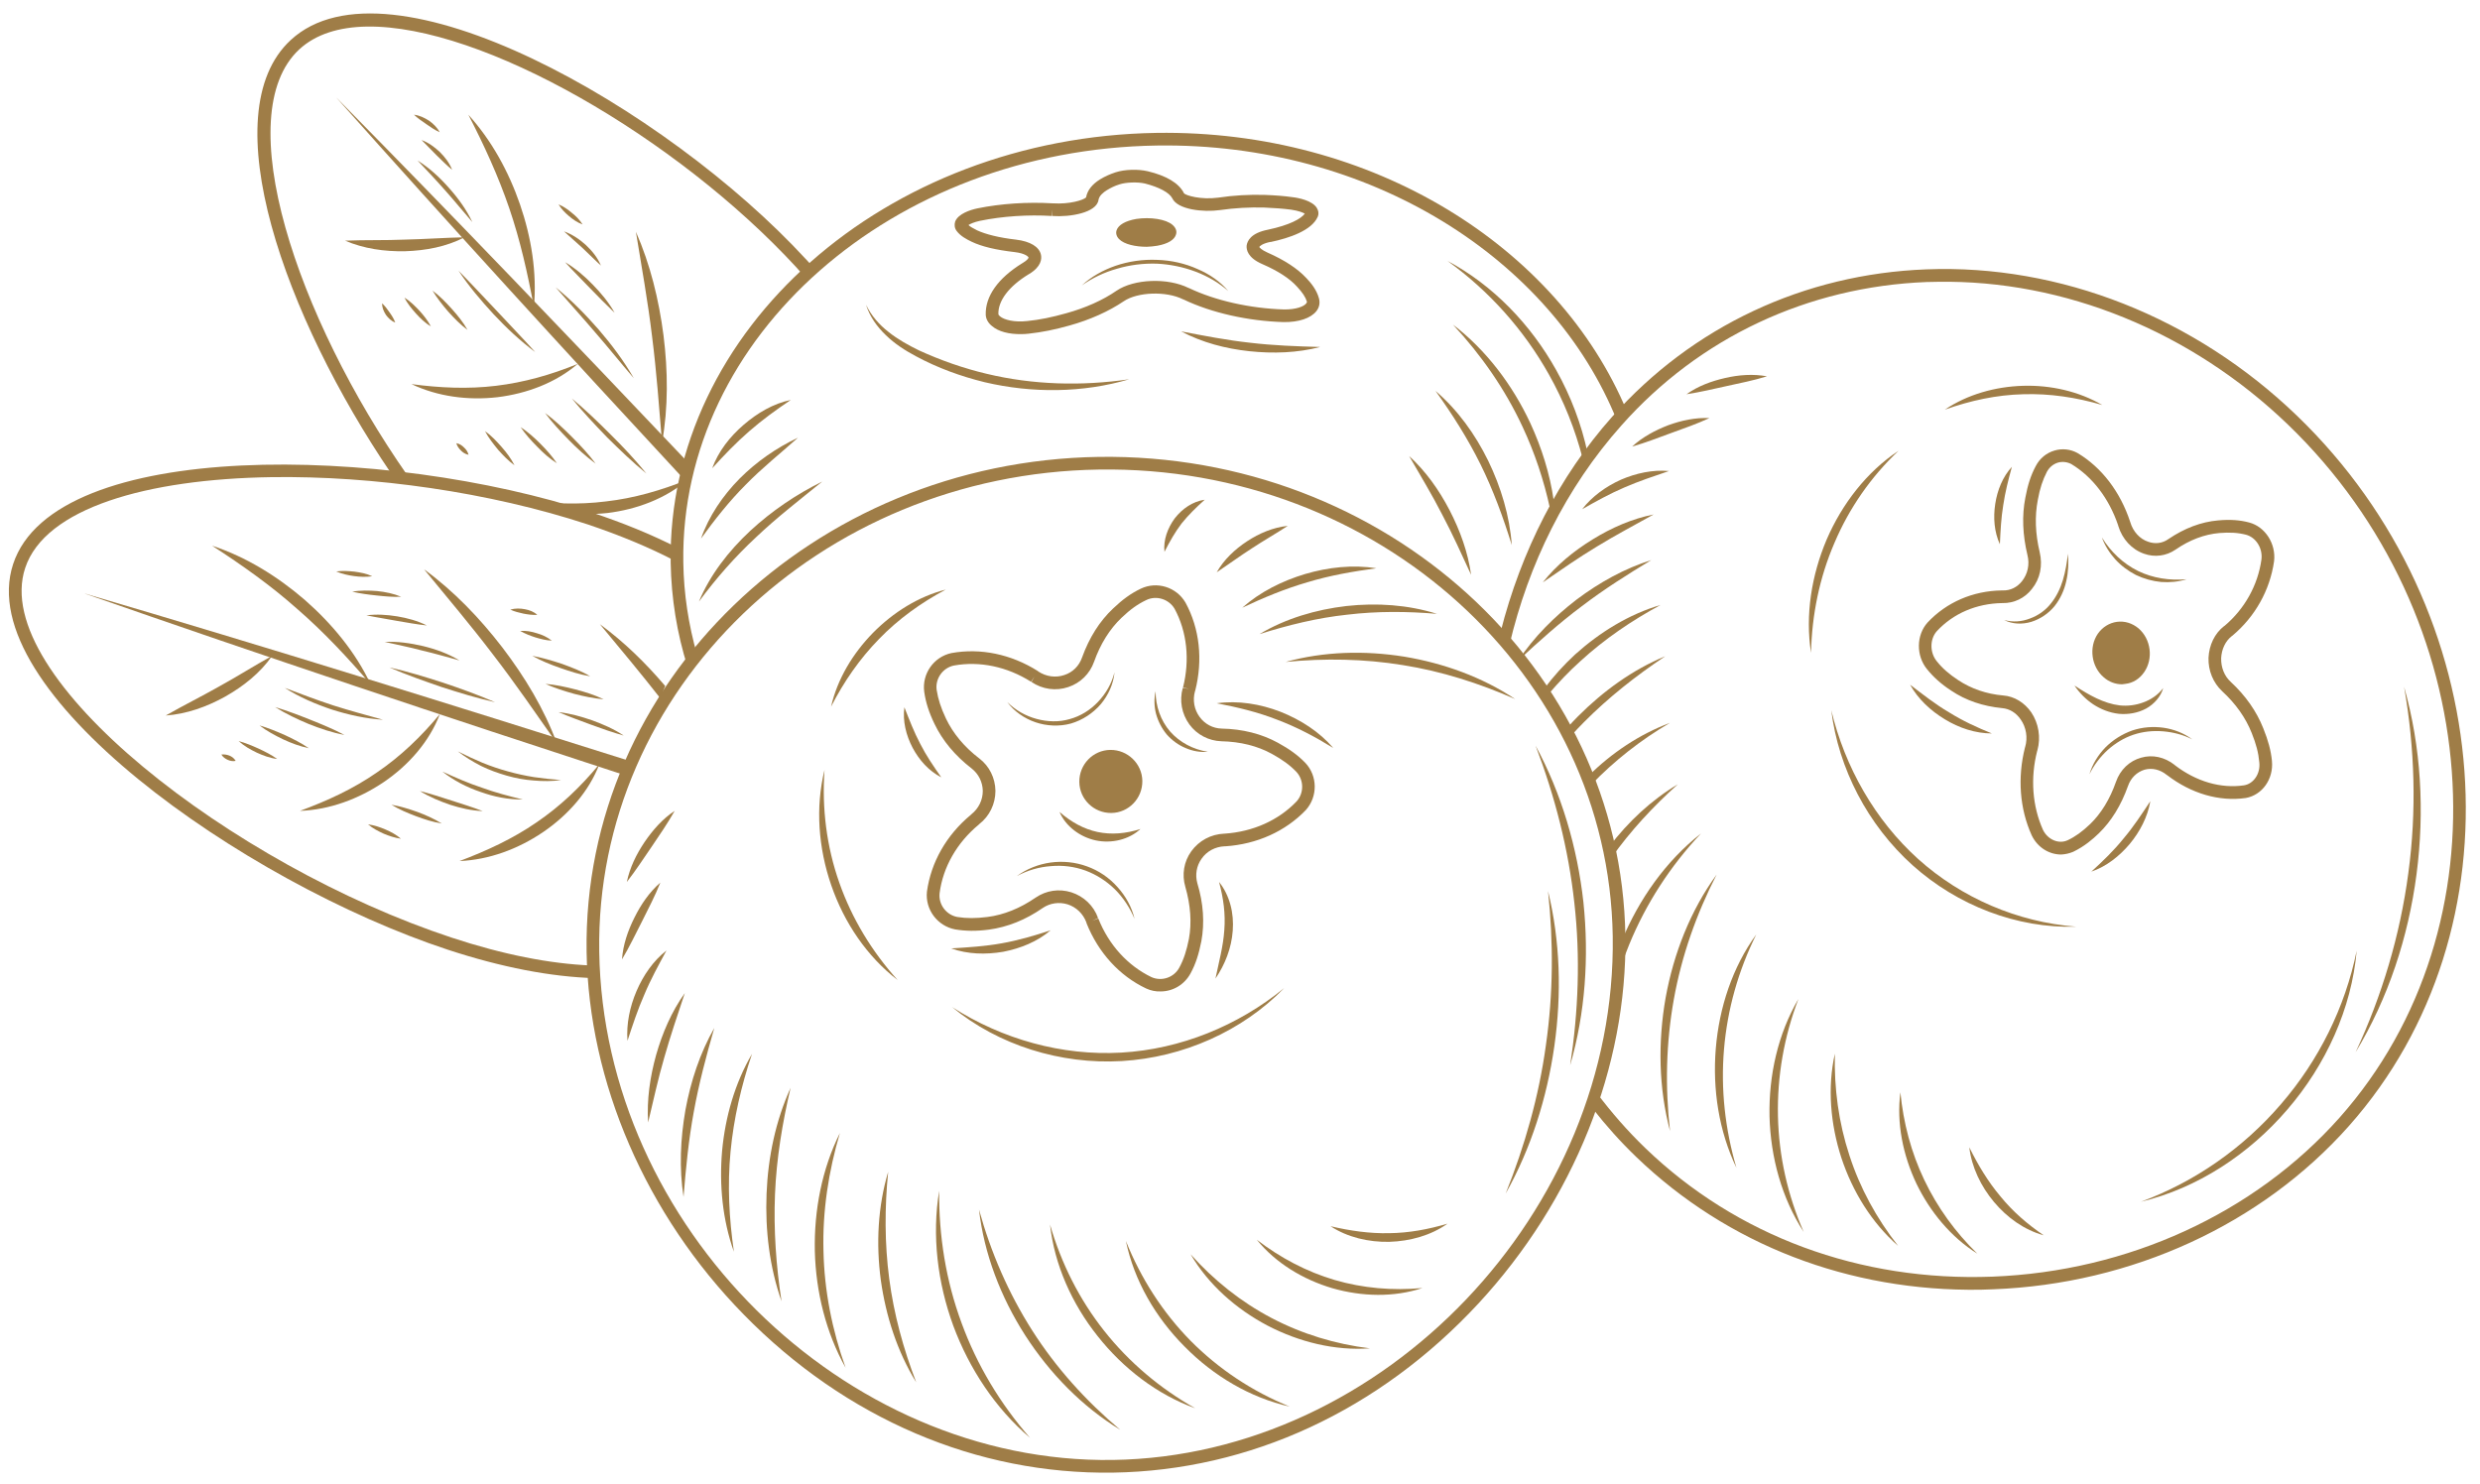 <svg width="132" height="79" viewBox="0 0 132 79" fill="none" xmlns="http://www.w3.org/2000/svg">
<path d="M21.687 25.307C15.787 16.864 12.175 6.096 15.932 2.626C16.807 1.818 18.052 1.436 19.533 1.414C25.669 1.324 36.011 7.32 42.383 14.225C42.517 14.382 42.652 14.528 42.787 14.674C42.824 14.629 42.861 14.584 42.899 14.539C43.011 14.42 43.123 14.296 43.235 14.169C43.112 14.034 43 13.899 42.876 13.776C35.462 5.736 20.689 -2.696 15.473 2.132C11.244 6.04 15.203 16.92 20.801 25.172C20.861 25.18 20.917 25.184 20.969 25.184C21.205 25.206 21.451 25.24 21.687 25.307Z" fill="#9F7D47"/>
<path d="M36.46 25.352C36.513 25.112 36.565 24.877 36.617 24.645C36.617 24.637 36.621 24.63 36.628 24.622C30.47 18.132 24.166 11.541 17.895 5.186C23.975 12.013 30.19 18.806 36.426 25.532C36.441 25.472 36.453 25.412 36.46 25.352Z" fill="#9F7D47"/>
<path d="M28.418 16.347C28.081 14.539 27.688 12.788 27.105 11.081C26.522 9.374 25.77 7.735 24.929 6.107C26.163 7.466 27.072 9.127 27.677 10.879C28.283 12.642 28.586 14.517 28.418 16.347Z" fill="#9F7D47"/>
<path d="M35.238 23.556C35.081 21.669 34.946 19.794 34.71 17.93C34.486 16.055 34.15 14.203 33.847 12.339C34.609 14.068 35.069 15.943 35.316 17.852C35.552 19.749 35.574 21.68 35.238 23.556Z" fill="#9F7D47"/>
<path d="M24.727 12.63C23.751 13.136 22.652 13.338 21.564 13.372C20.464 13.394 19.365 13.237 18.367 12.81C19.455 12.765 20.498 12.799 21.541 12.754C22.596 12.732 23.639 12.653 24.727 12.63Z" fill="#9F7D47"/>
<path d="M30.751 19.368C29.573 20.378 28.036 20.951 26.477 21.142C24.906 21.321 23.291 21.108 21.9 20.445C23.426 20.648 24.918 20.715 26.398 20.535C27.89 20.356 29.326 19.951 30.751 19.368Z" fill="#9F7D47"/>
<path d="M36.606 25.532C35.428 26.542 33.892 27.115 32.332 27.306C30.773 27.474 29.158 27.272 27.756 26.598C29.281 26.812 30.773 26.879 32.265 26.688C33.746 26.52 35.181 26.104 36.606 25.532Z" fill="#9F7D47"/>
<path d="M33.734 20.131C33.039 19.323 32.377 18.492 31.682 17.695C30.986 16.875 30.279 16.1 29.573 15.292C30.403 15.965 31.154 16.729 31.861 17.537C32.557 18.346 33.207 19.21 33.734 20.131Z" fill="#9F7D47"/>
<path d="M32.714 16.65C32.254 16.212 31.816 15.763 31.379 15.314C30.953 14.865 30.504 14.427 30.078 13.956C30.627 14.281 31.11 14.697 31.547 15.146C31.996 15.606 32.4 16.089 32.714 16.65Z" fill="#9F7D47"/>
<path d="M31.985 14.135C31.648 13.832 31.345 13.518 31.02 13.214C30.695 12.911 30.358 12.63 30.021 12.316C30.459 12.473 30.84 12.732 31.177 13.035C31.513 13.349 31.805 13.708 31.985 14.135Z" fill="#9F7D47"/>
<path d="M31.009 11.946C30.728 11.845 30.504 11.687 30.291 11.508C30.078 11.328 29.876 11.126 29.73 10.879C29.999 10.991 30.223 11.148 30.436 11.328C30.65 11.496 30.852 11.699 31.009 11.946Z" fill="#9F7D47"/>
<path d="M34.407 25.206C33.678 24.611 33.005 23.96 32.332 23.297C31.682 22.624 31.031 21.939 30.436 21.209C31.166 21.815 31.839 22.466 32.501 23.129C33.173 23.791 33.813 24.476 34.407 25.206Z" fill="#9F7D47"/>
<path d="M31.704 24.678C31.188 24.297 30.717 23.87 30.268 23.41C29.831 22.96 29.393 22.5 29.012 21.983C29.528 22.365 29.988 22.803 30.437 23.252C30.885 23.701 31.323 24.162 31.704 24.678Z" fill="#9F7D47"/>
<path d="M29.64 24.656C29.247 24.409 28.911 24.106 28.597 23.78C28.272 23.454 27.969 23.118 27.711 22.736C28.103 22.994 28.44 23.297 28.754 23.612C29.079 23.937 29.382 24.274 29.64 24.656Z" fill="#9F7D47"/>
<path d="M27.385 24.768C27.049 24.521 26.78 24.241 26.51 23.937C26.252 23.623 26.006 23.308 25.815 22.949C26.151 23.185 26.421 23.477 26.69 23.78C26.959 24.083 27.195 24.398 27.385 24.768Z" fill="#9F7D47"/>
<path d="M24.94 24.207C24.76 24.173 24.637 24.083 24.536 23.982C24.435 23.881 24.334 23.758 24.289 23.589C24.469 23.623 24.592 23.713 24.693 23.814C24.805 23.915 24.895 24.038 24.94 24.207Z" fill="#9F7D47"/>
<path d="M28.485 18.738C27.688 18.143 26.959 17.459 26.275 16.729C25.602 15.999 24.951 15.235 24.402 14.404C25.097 15.112 25.77 15.842 26.454 16.56C27.127 17.29 27.823 17.997 28.485 18.738Z" fill="#9F7D47"/>
<path d="M24.884 17.56C24.503 17.279 24.177 16.942 23.863 16.594C23.56 16.246 23.269 15.875 23.022 15.471C23.403 15.752 23.729 16.089 24.043 16.437C24.357 16.785 24.648 17.144 24.884 17.56Z" fill="#9F7D47"/>
<path d="M22.932 17.369C22.618 17.189 22.371 16.942 22.136 16.684C21.911 16.426 21.687 16.168 21.53 15.842C21.833 16.033 22.08 16.28 22.315 16.527C22.551 16.785 22.764 17.055 22.932 17.369Z" fill="#9F7D47"/>
<path d="M21.037 17.167C20.823 17.088 20.666 16.931 20.543 16.763C20.42 16.572 20.33 16.37 20.341 16.145C20.498 16.302 20.622 16.459 20.734 16.628C20.846 16.785 20.958 16.954 21.037 17.167Z" fill="#9F7D47"/>
<path d="M25.142 11.822C24.66 11.272 24.2 10.699 23.717 10.16C23.235 9.61 22.73 9.082 22.225 8.543C22.854 8.936 23.403 9.442 23.897 10.003C24.39 10.553 24.828 11.159 25.142 11.822Z" fill="#9F7D47"/>
<path d="M24.065 9.038C23.762 8.79 23.504 8.521 23.235 8.263C22.977 7.993 22.708 7.735 22.439 7.454C22.809 7.589 23.123 7.825 23.403 8.083C23.684 8.364 23.919 8.667 24.065 9.038Z" fill="#9F7D47"/>
<path d="M23.403 7.039C23.134 6.915 22.921 6.77 22.697 6.612C22.472 6.455 22.248 6.309 22.035 6.107C22.327 6.141 22.585 6.264 22.831 6.421C23.056 6.579 23.269 6.781 23.403 7.039Z" fill="#9F7D47"/>
<path d="M31.625 51.873C31.588 51.731 31.547 51.589 31.502 51.446C31.495 51.431 31.487 51.413 31.48 51.39C29.259 51.3 26.768 50.806 24.043 49.908C12.433 46.079 -0.579 36.053 1.339 30.236C2.393 27.036 7.834 25.498 14.441 25.397C19.858 25.318 26.05 26.194 31.278 27.912C33.016 28.496 34.576 29.147 35.955 29.866C35.967 29.697 35.978 29.529 35.989 29.372C36 29.293 36.011 29.215 36.023 29.136C34.669 28.447 33.155 27.826 31.48 27.272C20.633 23.701 2.92 23.275 0.699 30.023C-1.522 36.771 12.971 46.966 23.829 50.548C26.701 51.491 29.326 51.996 31.67 52.064C31.655 52.004 31.64 51.94 31.625 51.873Z" fill="#9F7D47"/>
<path d="M33.51 41.004C33.562 40.855 33.618 40.705 33.678 40.555C24.043 37.512 14.16 34.425 4.446 31.573C14.026 34.919 23.717 38.152 33.398 41.307C33.435 41.203 33.473 41.102 33.51 41.004Z" fill="#9F7D47"/>
<path d="M19.735 36.434C18.501 34.997 17.234 33.638 15.809 32.403C14.407 31.157 12.881 30.079 11.289 29.046C13.095 29.641 14.766 30.674 16.224 31.932C17.671 33.2 18.928 34.716 19.735 36.434Z" fill="#9F7D47"/>
<path d="M29.64 39.567C28.518 37.973 27.43 36.378 26.241 34.84C25.064 33.291 23.818 31.82 22.573 30.304C24.155 31.46 25.535 32.898 26.735 34.458C27.935 36.03 28.967 37.737 29.64 39.567Z" fill="#9F7D47"/>
<path d="M35.17 37.186C35.226 37.029 35.282 36.872 35.327 36.704C35.357 36.644 35.383 36.58 35.406 36.513C34.363 35.289 33.218 34.166 31.928 33.223C33.028 34.548 34.116 35.85 35.17 37.198C35.17 37.19 35.17 37.186 35.17 37.186Z" fill="#9F7D47"/>
<path d="M14.486 34.907C13.846 35.828 12.949 36.535 11.973 37.085C10.997 37.624 9.931 38.006 8.821 38.085C9.785 37.535 10.739 37.063 11.67 36.535C12.612 36.019 13.51 35.446 14.486 34.907Z" fill="#9F7D47"/>
<path d="M23.414 38.006C22.854 39.477 21.743 40.735 20.419 41.633C19.084 42.531 17.537 43.104 15.966 43.16C17.436 42.621 18.815 41.981 20.06 41.116C21.317 40.263 22.416 39.208 23.414 38.006Z" fill="#9F7D47"/>
<path d="M31.906 40.667C31.345 42.138 30.224 43.396 28.9 44.294C27.576 45.192 26.028 45.765 24.458 45.832C25.916 45.282 27.296 44.642 28.552 43.777C29.808 42.924 30.908 41.88 31.906 40.667Z" fill="#9F7D47"/>
<path d="M26.354 37.377C25.389 37.164 24.447 36.872 23.504 36.569C22.562 36.243 21.631 35.918 20.722 35.525C21.687 35.738 22.629 36.03 23.572 36.333C24.514 36.648 25.445 36.984 26.354 37.377Z" fill="#9F7D47"/>
<path d="M24.458 35.154C23.796 34.975 23.145 34.784 22.472 34.627C21.81 34.447 21.149 34.324 20.476 34.166C21.16 34.133 21.855 34.234 22.528 34.391C23.213 34.559 23.863 34.795 24.458 35.154Z" fill="#9F7D47"/>
<path d="M22.719 33.291C22.169 33.234 21.642 33.133 21.104 33.043C20.576 32.942 20.038 32.864 19.5 32.752C20.049 32.684 20.599 32.718 21.148 32.808C21.687 32.898 22.225 33.043 22.719 33.291Z" fill="#9F7D47"/>
<path d="M21.351 31.763C20.913 31.786 20.476 31.741 20.049 31.696C19.612 31.651 19.186 31.595 18.748 31.494C19.186 31.415 19.634 31.427 20.072 31.46C20.509 31.505 20.947 31.595 21.351 31.763Z" fill="#9F7D47"/>
<path d="M19.814 30.674C19.477 30.719 19.163 30.708 18.838 30.663C18.524 30.618 18.21 30.551 17.895 30.416C18.232 30.371 18.546 30.394 18.871 30.427C19.186 30.472 19.511 30.528 19.814 30.674Z" fill="#9F7D47"/>
<path d="M29.864 41.521C29.382 41.588 28.9 41.588 28.406 41.543C27.924 41.51 27.442 41.42 26.97 41.285C26.499 41.15 26.039 40.982 25.602 40.768C25.164 40.544 24.749 40.286 24.368 39.994C24.802 40.211 25.239 40.413 25.68 40.6C26.122 40.78 26.574 40.933 27.038 41.06C27.494 41.188 27.957 41.289 28.429 41.364C28.9 41.431 29.378 41.483 29.864 41.521Z" fill="#9F7D47"/>
<path d="M27.823 42.553C27.049 42.565 26.286 42.408 25.568 42.149C24.839 41.902 24.144 41.543 23.549 41.071C24.244 41.386 24.929 41.689 25.647 41.925C26.353 42.183 27.082 42.374 27.823 42.553Z" fill="#9F7D47"/>
<path d="M25.692 43.171C25.097 43.149 24.514 43.014 23.953 42.834C23.403 42.643 22.854 42.419 22.349 42.104C22.921 42.25 23.471 42.43 24.032 42.61C24.581 42.789 25.142 42.958 25.692 43.171Z" fill="#9F7D47"/>
<path d="M23.515 43.834C23.033 43.755 22.584 43.609 22.136 43.441C21.687 43.272 21.238 43.081 20.834 42.834C21.306 42.913 21.765 43.059 22.214 43.216C22.663 43.384 23.1 43.575 23.515 43.834Z" fill="#9F7D47"/>
<path d="M21.339 44.642C21.014 44.597 20.711 44.496 20.419 44.373C20.128 44.238 19.836 44.092 19.589 43.878C19.915 43.923 20.218 44.024 20.509 44.148C20.801 44.271 21.093 44.429 21.339 44.642Z" fill="#9F7D47"/>
<path d="M33.196 39.151C32.59 38.983 32.029 38.781 31.446 38.568C30.874 38.354 30.302 38.152 29.73 37.905C30.347 37.972 30.941 38.141 31.524 38.343C32.108 38.556 32.68 38.803 33.196 39.151Z" fill="#9F7D47"/>
<path d="M32.13 37.22C31.592 37.175 31.065 37.063 30.549 36.928C30.033 36.782 29.528 36.625 29.034 36.401C29.573 36.446 30.089 36.558 30.616 36.693C31.132 36.827 31.637 36.984 32.13 37.22Z" fill="#9F7D47"/>
<path d="M31.412 35.996C30.863 35.906 30.347 35.738 29.831 35.558C29.315 35.379 28.81 35.177 28.328 34.907C28.866 35.008 29.393 35.165 29.909 35.334C30.425 35.525 30.941 35.715 31.412 35.996Z" fill="#9F7D47"/>
<path d="M29.371 34.099C29.057 34.087 28.776 34.009 28.507 33.93C28.227 33.84 27.957 33.739 27.688 33.582C28.002 33.56 28.294 33.616 28.574 33.706C28.855 33.784 29.124 33.908 29.371 34.099Z" fill="#9F7D47"/>
<path d="M28.597 32.729C28.317 32.74 28.092 32.706 27.857 32.661C27.621 32.605 27.397 32.56 27.161 32.448C27.43 32.37 27.688 32.381 27.935 32.426C28.182 32.471 28.418 32.56 28.597 32.729Z" fill="#9F7D47"/>
<path d="M20.386 38.309C19.466 38.253 18.557 38.051 17.671 37.77C16.796 37.478 15.932 37.108 15.158 36.614C16.022 36.939 16.875 37.265 17.738 37.546C18.613 37.826 19.5 38.062 20.386 38.309Z" fill="#9F7D47"/>
<path d="M18.333 39.118C17.671 38.994 17.043 38.781 16.426 38.534C15.809 38.276 15.215 37.995 14.643 37.636C15.282 37.827 15.899 38.062 16.516 38.309C17.133 38.556 17.739 38.803 18.333 39.118Z" fill="#9F7D47"/>
<path d="M16.437 39.825C15.955 39.724 15.506 39.556 15.069 39.353C14.631 39.14 14.205 38.916 13.812 38.612C14.284 38.747 14.732 38.938 15.17 39.129C15.596 39.331 16.034 39.544 16.437 39.825Z" fill="#9F7D47"/>
<path d="M14.755 40.398C14.373 40.353 14.014 40.218 13.667 40.061C13.319 39.893 12.982 39.702 12.702 39.444C13.072 39.544 13.42 39.691 13.768 39.848C14.104 40.005 14.441 40.173 14.755 40.398Z" fill="#9F7D47"/>
<path d="M12.545 40.499C12.388 40.532 12.242 40.499 12.119 40.443C11.995 40.386 11.872 40.308 11.782 40.162C11.939 40.139 12.085 40.173 12.209 40.218C12.343 40.274 12.455 40.353 12.545 40.499Z" fill="#9F7D47"/>
<path fill-rule="evenodd" clip-rule="evenodd" d="M59.254 78.383C51.996 78.495 45.008 75.508 39.59 69.973C34.374 64.651 31.334 57.611 31.222 50.66C31.009 36.367 43.236 24.555 58.48 24.319C73.724 24.095 86.299 35.536 86.512 49.829C86.613 56.78 83.763 63.898 78.693 69.378C73.41 75.082 66.511 78.27 59.254 78.383ZM58.491 24.993C43.617 25.217 31.682 36.726 31.895 50.649C32.119 65.279 44.896 77.922 59.242 77.709C73.634 77.496 86.063 64.471 85.839 49.829C85.626 35.918 73.365 24.768 58.491 24.993Z" fill="#9F7D47"/>
<path fill-rule="evenodd" clip-rule="evenodd" d="M61.778 52.771C61.508 52.782 61.25 52.726 61.004 52.614C59.579 51.94 58.457 50.705 57.829 49.133V49.111C57.65 48.628 57.279 48.28 56.819 48.134C56.371 47.999 55.888 48.067 55.507 48.325C54.587 48.965 53.623 49.347 52.635 49.481C51.951 49.571 51.401 49.56 50.841 49.47C49.898 49.291 49.237 48.415 49.337 47.46C49.551 45.9 50.37 44.451 51.671 43.373L51.704 43.34C52.086 43.036 52.31 42.587 52.31 42.093C52.299 41.622 52.086 41.195 51.716 40.903C50.829 40.218 50.168 39.421 49.741 38.534C49.438 37.905 49.27 37.377 49.192 36.816C49.068 35.862 49.697 34.963 50.639 34.761C52.187 34.481 53.813 34.818 55.238 35.716L55.26 35.738C55.687 36.019 56.191 36.086 56.651 35.929C57.1 35.783 57.436 35.446 57.593 34.997C57.975 33.942 58.525 33.066 59.242 32.392C59.747 31.909 60.196 31.584 60.712 31.337C61.576 30.921 62.619 31.247 63.101 32.078C63.853 33.459 64.032 35.121 63.617 36.76L63.606 36.782C63.471 37.265 63.561 37.77 63.853 38.163C64.133 38.545 64.559 38.77 65.031 38.781C66.141 38.803 67.151 39.062 68.014 39.533C68.631 39.87 69.08 40.196 69.473 40.6C70.134 41.296 70.146 42.397 69.506 43.115C68.418 44.249 66.904 44.934 65.221 45.046H65.176C64.683 45.069 64.234 45.305 63.954 45.709C63.684 46.09 63.606 46.562 63.729 47.011C64.055 48.089 64.122 49.122 63.943 50.099C63.808 50.784 63.64 51.312 63.37 51.806C63.045 52.412 62.428 52.771 61.778 52.771ZM58.457 48.886C59.018 50.301 60.028 51.401 61.284 52.008C61.834 52.255 62.495 52.03 62.776 51.491C63.011 51.053 63.157 50.593 63.281 49.975C63.438 49.111 63.37 48.179 63.09 47.202C62.899 46.551 63.011 45.866 63.404 45.316C63.819 44.743 64.447 44.406 65.154 44.373H65.176C66.691 44.272 68.048 43.665 69.013 42.655C69.416 42.206 69.405 41.51 68.99 41.072C68.642 40.712 68.25 40.432 67.7 40.128C66.926 39.702 66.018 39.477 65.008 39.455C64.335 39.432 63.707 39.107 63.303 38.556C62.899 37.995 62.765 37.288 62.955 36.614L63.292 36.67L62.967 36.592C63.337 35.121 63.18 33.627 62.518 32.403C62.215 31.887 61.542 31.674 61.004 31.943C60.555 32.156 60.162 32.437 59.702 32.875C59.063 33.481 58.569 34.279 58.233 35.222C58.008 35.862 57.504 36.356 56.864 36.569C56.203 36.794 55.485 36.693 54.901 36.3L55.058 36.008L54.879 36.288C53.6 35.48 52.142 35.177 50.773 35.424C50.179 35.547 49.775 36.12 49.853 36.715C49.932 37.22 50.078 37.669 50.347 38.242C50.728 39.039 51.323 39.758 52.131 40.375C52.658 40.78 52.972 41.408 52.983 42.093C52.983 42.789 52.669 43.441 52.119 43.867L52.097 43.89C50.93 44.855 50.19 46.158 50.011 47.539C49.943 48.134 50.358 48.696 50.953 48.808C51.446 48.886 51.929 48.886 52.557 48.808C53.432 48.696 54.296 48.347 55.126 47.775C55.687 47.393 56.371 47.292 57.021 47.494C57.683 47.707 58.21 48.201 58.446 48.864L58.143 49.01L58.457 48.886Z" fill="#9F7D47"/>
<path d="M59.153 43.272C58.222 43.283 57.459 42.542 57.448 41.622C57.436 40.69 58.177 39.926 59.097 39.915C60.016 39.904 60.79 40.645 60.802 41.566C60.813 42.498 60.072 43.261 59.153 43.272Z" fill="#9F7D47"/>
<path d="M64.122 26.599C63.651 27.025 63.247 27.418 62.888 27.867C62.54 28.328 62.26 28.822 61.98 29.372C61.912 28.743 62.148 28.103 62.529 27.587C62.922 27.081 63.483 26.688 64.122 26.599Z" fill="#9F7D47"/>
<path d="M68.542 27.991C67.891 28.417 67.252 28.777 66.624 29.192C65.995 29.596 65.401 30.034 64.761 30.461C65.143 29.787 65.726 29.237 66.377 28.81C67.027 28.384 67.768 28.069 68.542 27.991Z" fill="#9F7D47"/>
<path d="M73.253 30.248C72.008 30.416 70.785 30.629 69.596 30.989C68.396 31.337 67.263 31.808 66.119 32.347C67.072 31.505 68.239 30.921 69.473 30.551C70.695 30.192 72.008 30.046 73.253 30.248Z" fill="#9F7D47"/>
<path d="M67.039 33.751C68.43 32.92 70.034 32.448 71.66 32.257C73.287 32.078 74.947 32.19 76.484 32.673C74.879 32.538 73.298 32.527 71.705 32.718C70.123 32.886 68.575 33.268 67.039 33.751Z" fill="#9F7D47"/>
<path d="M68.429 35.233C70.449 34.672 72.636 34.615 74.745 34.952C76.842 35.3 78.895 36.041 80.645 37.209C78.727 36.367 76.73 35.727 74.666 35.401C72.602 35.065 70.516 35.031 68.429 35.233Z" fill="#9F7D47"/>
<path d="M81.733 39.69C83.113 42.239 83.954 45.102 84.279 48.022C84.582 50.941 84.38 53.916 83.573 56.701C84.01 53.838 84.122 50.941 83.797 48.067C83.483 45.192 82.765 42.396 81.733 39.69Z" fill="#9F7D47"/>
<path d="M82.395 47.427C83.046 50.088 83.124 52.917 82.732 55.679C82.339 58.441 81.487 61.136 80.14 63.528C81.161 60.979 81.913 58.34 82.283 55.623C82.675 52.895 82.687 50.155 82.395 47.427Z" fill="#9F7D47"/>
<path d="M35.148 46.977C34.856 47.707 34.508 48.37 34.172 49.043C33.824 49.717 33.51 50.391 33.106 51.065C33.162 50.279 33.42 49.537 33.768 48.841C34.116 48.145 34.553 47.494 35.148 46.977Z" fill="#9F7D47"/>
<path d="M35.911 43.16C35.529 43.834 35.103 44.451 34.677 45.08C34.25 45.697 33.847 46.326 33.364 46.944C33.521 46.18 33.869 45.473 34.306 44.822C34.744 44.182 35.26 43.587 35.911 43.16Z" fill="#9F7D47"/>
<path d="M35.473 50.593C35.047 51.379 34.632 52.131 34.295 52.94C33.947 53.726 33.678 54.545 33.398 55.399C33.331 54.5 33.521 53.591 33.88 52.749C34.239 51.918 34.766 51.143 35.473 50.593Z" fill="#9F7D47"/>
<path d="M36.449 52.861C36.068 54.006 35.686 55.129 35.361 56.274C35.024 57.42 34.778 58.576 34.497 59.744C34.419 58.542 34.598 57.319 34.923 56.151C35.26 54.972 35.742 53.849 36.449 52.861Z" fill="#9F7D47"/>
<path d="M38.02 54.714C37.593 56.196 37.201 57.667 36.931 59.16C36.651 60.664 36.505 62.18 36.382 63.707C36.146 62.192 36.214 60.62 36.483 59.081C36.763 57.554 37.257 56.05 38.02 54.714Z" fill="#9F7D47"/>
<path d="M40.027 56.095C39.455 57.79 39.051 59.531 38.883 61.305C38.715 63.079 38.805 64.853 39.063 66.627C38.457 64.931 38.277 63.079 38.434 61.26C38.603 59.441 39.119 57.644 40.027 56.095Z" fill="#9F7D47"/>
<path d="M42.08 57.902C41.643 59.766 41.329 61.653 41.25 63.561C41.172 65.459 41.306 67.368 41.598 69.265C40.959 67.446 40.723 65.481 40.801 63.539C40.88 61.585 41.284 59.654 42.08 57.902Z" fill="#9F7D47"/>
<path d="M44.705 60.305C44.099 62.349 43.774 64.46 43.83 66.582C43.875 68.704 44.29 70.792 45.008 72.802C43.965 70.938 43.426 68.771 43.37 66.593C43.325 64.415 43.752 62.214 44.705 60.305Z" fill="#9F7D47"/>
<path d="M47.274 62.371C47.083 64.28 47.083 66.178 47.33 68.064C47.577 69.95 48.081 71.792 48.766 73.577C47.756 71.938 47.15 70.051 46.881 68.131C46.623 66.2 46.724 64.213 47.274 62.371Z" fill="#9F7D47"/>
<path d="M49.988 63.382C49.966 65.784 50.347 68.165 51.177 70.41C51.996 72.656 53.241 74.722 54.823 76.53C52.983 74.969 51.592 72.858 50.74 70.568C49.899 68.266 49.596 65.762 49.988 63.382Z" fill="#9F7D47"/>
<path d="M52.108 64.381C52.737 66.66 53.679 68.839 54.946 70.826C56.214 72.813 57.807 74.576 59.624 76.103C57.594 74.868 55.877 73.105 54.565 71.073C53.264 69.041 52.378 66.739 52.108 64.381Z" fill="#9F7D47"/>
<path d="M55.888 65.178C56.483 67.244 57.448 69.164 58.771 70.837C60.095 72.51 61.744 73.903 63.617 74.958C61.587 74.228 59.781 72.836 58.423 71.118C57.055 69.4 56.124 67.323 55.888 65.178Z" fill="#9F7D47"/>
<path d="M59.927 66.054C60.723 68.041 61.879 69.849 63.37 71.365C64.862 72.87 66.657 74.06 68.643 74.868C66.545 74.397 64.593 73.24 63.056 71.679C61.508 70.13 60.364 68.165 59.927 66.054Z" fill="#9F7D47"/>
<path d="M63.371 66.761C64.605 68.142 66.052 69.299 67.678 70.152C69.305 71.006 71.077 71.545 72.916 71.769C71.054 71.904 69.147 71.432 67.465 70.557C65.782 69.67 64.313 68.367 63.371 66.761Z" fill="#9F7D47"/>
<path d="M66.893 65.987C68.149 66.952 69.551 67.693 71.043 68.131C72.546 68.569 74.117 68.704 75.71 68.558C74.184 69.063 72.49 69.018 70.92 68.569C69.361 68.109 67.902 67.233 66.893 65.987Z" fill="#9F7D47"/>
<path d="M70.819 65.268C71.873 65.515 72.894 65.661 73.937 65.639C74.992 65.627 76.013 65.437 77.044 65.133C76.158 65.762 75.048 66.065 73.948 66.099C72.849 66.121 71.727 65.863 70.819 65.268Z" fill="#9F7D47"/>
<path d="M50.673 53.602C53.353 55.32 56.528 56.207 59.68 56.027C62.832 55.848 65.894 54.601 68.351 52.592C66.13 54.882 62.967 56.286 59.703 56.477C56.45 56.667 53.14 55.634 50.673 53.602Z" fill="#9F7D47"/>
<path d="M47.778 52.165C46.152 50.919 44.929 49.111 44.245 47.123C43.561 45.147 43.392 42.98 43.886 40.982C43.74 43.025 43.998 45.069 44.671 46.977C45.344 48.897 46.41 50.649 47.778 52.165Z" fill="#9F7D47"/>
<path d="M44.234 37.613C44.57 36.142 45.389 34.784 46.466 33.683C47.543 32.594 48.878 31.752 50.336 31.382C49.013 32.089 47.812 32.953 46.791 34.009C45.759 35.064 44.918 36.277 44.234 37.613Z" fill="#9F7D47"/>
<path d="M50.628 50.481C51.547 50.425 52.434 50.368 53.309 50.211C54.195 50.054 55.047 49.807 55.922 49.515C55.216 50.121 54.318 50.481 53.398 50.66C52.467 50.818 51.503 50.795 50.628 50.481Z" fill="#9F7D47"/>
<path d="M64.885 46.944C65.165 47.292 65.367 47.707 65.49 48.157C65.614 48.606 65.648 49.077 65.614 49.538C65.547 50.469 65.199 51.345 64.694 52.086C64.874 51.211 65.109 50.368 65.165 49.504C65.233 48.651 65.12 47.808 64.885 46.944Z" fill="#9F7D47"/>
<path d="M64.761 37.433C65.894 37.276 67.072 37.467 68.149 37.883C69.226 38.309 70.224 38.949 70.965 39.814C70 39.219 69.024 38.702 67.981 38.309C66.949 37.905 65.883 37.647 64.761 37.433Z" fill="#9F7D47"/>
<path d="M48.137 37.647C48.407 38.332 48.653 38.972 48.979 39.589C49.293 40.207 49.674 40.768 50.1 41.375C49.438 41.038 48.922 40.454 48.575 39.803C48.227 39.14 48.036 38.377 48.137 37.647Z" fill="#9F7D47"/>
<path d="M56.393 43.216C57.01 43.755 57.683 44.126 58.412 44.283C59.153 44.44 59.927 44.373 60.701 44.126C60.095 44.687 59.175 44.912 58.323 44.732C57.481 44.552 56.719 43.98 56.393 43.216Z" fill="#9F7D47"/>
<path d="M59.321 35.783C59.265 36.401 58.996 36.996 58.592 37.479C58.177 37.962 57.616 38.332 56.999 38.512C56.382 38.68 55.709 38.646 55.114 38.444C54.52 38.242 53.97 37.86 53.611 37.366C54.049 37.804 54.587 38.107 55.17 38.265C55.743 38.422 56.36 38.444 56.932 38.276C57.515 38.119 58.031 37.793 58.446 37.355C58.861 36.917 59.175 36.378 59.321 35.783Z" fill="#9F7D47"/>
<path d="M64.29 40.016C63.898 40.05 63.483 39.982 63.101 39.814C62.72 39.657 62.383 39.41 62.103 39.095C61.834 38.77 61.643 38.399 61.531 37.995C61.43 37.602 61.419 37.187 61.508 36.794C61.508 37.591 61.778 38.354 62.282 38.938C62.787 39.511 63.505 39.893 64.29 40.016Z" fill="#9F7D47"/>
<path d="M60.387 48.909C60.14 48.313 59.781 47.775 59.343 47.337C58.895 46.899 58.356 46.551 57.773 46.337C57.19 46.124 56.562 46.045 55.933 46.102C55.305 46.147 54.688 46.326 54.127 46.629C54.643 46.248 55.272 46.001 55.911 45.911C56.562 45.821 57.235 45.888 57.852 46.113C58.48 46.337 59.041 46.719 59.478 47.213C59.916 47.696 60.241 48.28 60.387 48.909Z" fill="#9F7D47"/>
<path d="M36.819 35.177C36.909 35.065 36.999 34.952 37.099 34.84C36.651 33.268 36.393 31.617 36.37 29.933C36.191 17.908 47.498 7.96 61.576 7.746C72.883 7.578 82.597 13.742 86.074 22.41C86.175 22.287 86.287 22.175 86.4 22.062C86.456 22.006 86.523 21.95 86.59 21.883C82.922 13.113 73.04 6.904 61.564 7.073C47.117 7.297 35.518 17.549 35.697 29.944C35.731 31.864 36.034 33.717 36.595 35.491C36.662 35.386 36.737 35.282 36.819 35.177Z" fill="#9F7D47"/>
<path fill-rule="evenodd" clip-rule="evenodd" d="M54.363 17.784C53.712 17.796 53.14 17.649 52.804 17.358C52.602 17.2 52.479 16.987 52.467 16.762C52.434 15.774 53.118 14.809 54.408 14.012L54.43 14C54.7 13.843 54.756 13.72 54.744 13.708C54.744 13.675 54.587 13.484 53.993 13.416C53.017 13.304 52.254 13.125 51.716 12.866C51.435 12.732 51.121 12.563 50.919 12.294C50.807 12.148 50.785 11.957 50.841 11.788C51.009 11.373 51.648 11.171 52.019 11.092C53.275 10.834 54.7 10.744 56.023 10.823H56.057C56.921 10.879 57.661 10.654 57.807 10.508C57.874 10.138 58.121 9.812 58.558 9.543C58.816 9.386 59.074 9.273 59.377 9.172C59.859 9.015 60.577 8.993 61.093 9.116C62.081 9.352 62.731 9.745 63 10.25L63.012 10.284C63.113 10.407 63.92 10.643 64.84 10.52C65.659 10.396 66.5 10.351 67.308 10.374C67.891 10.396 68.34 10.43 68.811 10.497C69.114 10.531 69.854 10.677 70.09 11.07C70.179 11.216 70.202 11.373 70.146 11.519L70.135 11.541C69.82 12.271 68.609 12.675 67.644 12.878H67.611C67.173 12.967 67.039 13.113 67.027 13.147C67.039 13.169 67.128 13.293 67.454 13.439C68.374 13.843 69.069 14.303 69.529 14.798C69.776 15.056 70.079 15.426 70.202 15.876C70.269 16.122 70.224 16.358 70.067 16.56C69.764 16.942 69.125 17.155 68.317 17.144C66.422 17.088 64.481 16.65 63 15.943L62.967 15.932C62.069 15.482 60.544 15.539 59.815 16.033C59.018 16.572 58.02 17.021 56.932 17.324C56.135 17.549 55.462 17.683 54.744 17.762C54.617 17.777 54.49 17.784 54.363 17.784ZM51.547 11.979C51.637 12.069 51.794 12.148 52.007 12.26C52.467 12.473 53.185 12.653 54.071 12.754C54.834 12.844 55.316 13.136 55.406 13.562C55.451 13.776 55.429 14.191 54.778 14.584L54.756 14.595C53.701 15.236 53.118 16.01 53.14 16.718C53.14 16.751 53.185 16.807 53.23 16.841C53.443 17.021 53.982 17.167 54.677 17.088C55.35 17.021 55.99 16.886 56.752 16.673C57.773 16.392 58.704 15.976 59.433 15.471C60.364 14.842 62.148 14.775 63.258 15.325L63.292 15.336C64.683 15.999 66.523 16.414 68.329 16.471C68.979 16.482 69.406 16.313 69.529 16.145C69.562 16.1 69.562 16.078 69.562 16.055C69.484 15.808 69.327 15.572 69.035 15.258C68.643 14.82 68.014 14.416 67.184 14.056C66.41 13.72 66.332 13.293 66.354 13.068C66.388 12.833 66.567 12.406 67.487 12.226C68.654 11.979 69.248 11.643 69.45 11.373C69.338 11.306 69.103 11.216 68.721 11.16C68.284 11.104 67.846 11.07 67.285 11.047C66.511 11.025 65.715 11.07 64.93 11.182C64.044 11.306 62.675 11.16 62.395 10.553C62.238 10.25 61.688 9.958 60.936 9.767C60.544 9.678 59.938 9.7 59.59 9.812C59.332 9.891 59.13 9.992 58.906 10.127C58.727 10.239 58.502 10.419 58.469 10.643C58.368 11.328 56.943 11.564 56.012 11.496V11.16L55.99 11.496C54.722 11.418 53.353 11.508 52.153 11.755C51.85 11.822 51.648 11.912 51.547 11.979Z" fill="#9F7D47"/>
<path d="M61.037 13.136C60.454 13.136 59.837 13.012 59.557 12.72C59.377 12.53 59.4 12.339 59.433 12.249C59.534 11.968 59.904 11.755 60.477 11.654C61.228 11.541 62.058 11.665 62.406 11.968C62.574 12.114 62.653 12.294 62.596 12.473C62.518 12.765 62.159 12.979 61.598 13.08C61.419 13.114 61.228 13.125 61.037 13.136Z" fill="#9F7D47"/>
<path d="M46.096 16.224C46.376 16.807 46.803 17.29 47.296 17.672C47.79 18.065 48.339 18.368 48.911 18.649C50.067 19.177 51.278 19.603 52.512 19.895C54.991 20.49 57.571 20.558 60.106 20.187C57.639 20.917 54.946 20.939 52.411 20.344C51.133 20.03 49.899 19.581 48.754 18.963C48.182 18.66 47.621 18.301 47.15 17.84C46.679 17.391 46.287 16.841 46.096 16.224Z" fill="#9F7D47"/>
<path d="M62.866 17.638C64.1 17.874 65.311 18.11 66.545 18.244C67.779 18.39 69.013 18.435 70.269 18.469C69.058 18.784 67.768 18.828 66.5 18.694C65.233 18.559 63.987 18.233 62.866 17.638Z" fill="#9F7D47"/>
<path d="M37.907 24.925C38.233 24.027 38.849 23.241 39.579 22.613C40.308 21.984 41.16 21.479 42.091 21.288C41.306 21.815 40.566 22.354 39.87 22.961C39.175 23.567 38.547 24.218 37.907 24.925Z" fill="#9F7D47"/>
<path d="M37.313 28.664C37.728 27.474 38.468 26.385 39.365 25.476C40.274 24.566 41.328 23.836 42.473 23.297C41.53 24.14 40.554 24.914 39.691 25.801C38.816 26.677 38.053 27.643 37.313 28.664Z" fill="#9F7D47"/>
<path d="M37.2 32.022C37.795 30.596 38.782 29.327 39.926 28.26C41.082 27.193 42.372 26.318 43.763 25.633C42.562 26.61 41.351 27.541 40.24 28.597C39.119 29.641 38.12 30.775 37.2 32.022Z" fill="#9F7D47"/>
<path d="M84.246 24.431C84.328 24.327 84.414 24.226 84.504 24.128C84.179 22.59 83.607 21.085 82.833 19.704C81.475 17.268 79.467 15.179 77.044 13.888C79.266 15.494 81.105 17.549 82.44 19.929C83.236 21.344 83.842 22.86 84.246 24.431Z" fill="#9F7D47"/>
<path d="M82.552 26.913C82.597 26.823 82.653 26.733 82.698 26.643C82.496 25.229 82.058 23.836 81.453 22.523C80.499 20.479 79.097 18.626 77.336 17.279C78.839 18.896 80.107 20.715 81.038 22.713C81.688 24.106 82.171 25.554 82.496 27.048C82.518 27.003 82.529 26.958 82.552 26.913Z" fill="#9F7D47"/>
<path d="M76.405 20.805C77.583 21.815 78.514 23.107 79.209 24.521C79.894 25.936 80.353 27.463 80.466 29.012C80.006 27.53 79.479 26.093 78.805 24.723C78.121 23.342 77.302 22.051 76.405 20.805Z" fill="#9F7D47"/>
<path d="M75.003 24.274C75.889 25.082 76.596 26.082 77.157 27.16C77.718 28.249 78.133 29.394 78.301 30.595C77.796 29.506 77.314 28.428 76.753 27.373C76.214 26.317 75.597 25.307 75.003 24.274Z" fill="#9F7D47"/>
<path d="M65.378 15.494C64.885 15.056 64.29 14.708 63.64 14.461C62.989 14.214 62.282 14.068 61.576 14.034C60.858 14.011 60.129 14.101 59.456 14.303C58.771 14.494 58.143 14.797 57.582 15.19C58.065 14.741 58.693 14.382 59.377 14.146C60.072 13.91 60.835 13.798 61.587 13.832C62.338 13.854 63.079 14.023 63.729 14.315C64.391 14.595 64.963 14.999 65.378 15.494Z" fill="#9F7D47"/>
<path d="M122.261 22.13C116.832 16.897 109.642 14.056 102.53 14.337C96.013 14.584 90.079 17.38 85.805 22.186C82.99 25.352 80.959 29.327 79.86 33.672C79.882 33.717 79.916 33.751 79.95 33.784C80.047 33.904 80.14 34.028 80.23 34.155C80.264 34.211 80.309 34.267 80.342 34.323C81.352 30.034 83.337 25.97 86.31 22.635C90.46 17.964 96.226 15.258 102.552 15.011C102.739 15.003 102.93 15 103.125 15C109.866 14.887 116.641 17.649 121.79 22.612C132.334 32.774 133.557 49.313 124.527 59.486C119.995 64.583 113.265 67.671 106.052 67.952C99.008 68.221 92.434 65.796 87.566 61.102C86.624 60.193 85.771 59.216 84.986 58.172C84.986 58.187 84.982 58.202 84.975 58.217C84.923 58.411 84.87 58.61 84.818 58.812C84.796 58.872 84.777 58.932 84.762 58.992C85.48 59.912 86.254 60.777 87.095 61.585C91.952 66.256 98.424 68.749 105.413 68.648C105.637 68.64 105.862 68.633 106.086 68.625C113.467 68.345 120.377 65.167 125.021 59.935C134.297 49.493 133.063 32.538 122.261 22.13Z" fill="#9F7D47"/>
<path d="M90.988 22.253C90.303 22.568 89.63 22.803 88.946 23.05C88.262 23.297 87.589 23.567 86.871 23.769C87.421 23.264 88.094 22.904 88.789 22.635C89.496 22.377 90.236 22.22 90.988 22.253Z" fill="#9F7D47"/>
<path d="M94.05 20.03C93.332 20.254 92.625 20.389 91.919 20.546C91.201 20.703 90.505 20.872 89.765 20.984C90.382 20.546 91.088 20.288 91.818 20.12C92.547 19.951 93.31 19.895 94.05 20.03Z" fill="#9F7D47"/>
<path d="M88.834 25.071C88.015 25.352 87.23 25.61 86.456 25.947C85.693 26.273 84.964 26.677 84.212 27.104C84.739 26.419 85.48 25.891 86.276 25.532C87.084 25.184 87.97 24.993 88.834 25.071Z" fill="#9F7D47"/>
<path d="M88.015 27.384C86.994 27.957 85.984 28.485 84.997 29.091C84.01 29.686 83.079 30.337 82.115 31C82.844 30.079 83.763 29.327 84.773 28.709C85.771 28.092 86.871 27.609 88.015 27.384Z" fill="#9F7D47"/>
<path d="M87.892 29.81C86.613 30.584 85.368 31.37 84.19 32.269C83.001 33.156 81.902 34.144 80.814 35.154C81.644 33.908 82.72 32.83 83.921 31.909C85.132 31 86.467 30.259 87.892 29.81Z" fill="#9F7D47"/>
<path d="M82.417 36.951C82.956 36.322 83.517 35.727 84.134 35.177C85.412 34.009 86.848 33.032 88.385 32.201C86.703 32.695 85.154 33.65 83.831 34.84C83.225 35.401 82.675 36.008 82.182 36.67C82.264 36.76 82.343 36.853 82.417 36.951Z" fill="#9F7D47"/>
<path d="M83.663 39.118C83.872 38.886 84.085 38.661 84.302 38.444C85.614 37.119 87.073 35.974 88.632 34.93C86.893 35.648 85.334 36.782 83.988 38.13C83.808 38.309 83.633 38.497 83.461 38.691C83.528 38.834 83.595 38.976 83.663 39.118Z" fill="#9F7D47"/>
<path d="M84.538 41.307C84.59 41.457 84.642 41.61 84.695 41.767C85.928 40.487 87.331 39.387 88.879 38.478C87.263 39.084 85.783 40.072 84.538 41.307Z" fill="#9F7D47"/>
<path d="M85.648 45.069C85.67 45.17 85.693 45.271 85.715 45.383C85.738 45.473 85.749 45.563 85.771 45.653C86.792 44.215 87.992 42.924 89.305 41.745C87.891 42.587 86.657 43.744 85.648 45.069Z" fill="#9F7D47"/>
<path d="M86.31 50.099C86.34 50.361 86.366 50.623 86.388 50.885C86.388 50.96 86.392 51.035 86.4 51.109C86.497 50.833 86.602 50.556 86.714 50.279C87.611 48.089 88.912 46.09 90.539 44.361C88.665 45.832 87.23 47.864 86.31 50.099Z" fill="#9F7D47"/>
<path d="M91.369 46.551C90.292 48.65 89.507 50.873 89.092 53.187C88.677 55.499 88.621 57.857 88.89 60.204C88.284 57.925 88.239 55.477 88.654 53.108C89.081 50.75 89.978 48.459 91.369 46.551Z" fill="#9F7D47"/>
<path d="M93.478 49.739C92.524 51.66 91.941 53.725 91.762 55.848C91.582 57.97 91.818 60.103 92.423 62.158C91.492 60.215 91.145 57.992 91.324 55.814C91.504 53.636 92.21 51.48 93.478 49.739Z" fill="#9F7D47"/>
<path d="M95.721 53.175C94.958 55.174 94.588 57.285 94.633 59.407C94.678 61.529 95.149 63.618 96.002 65.571C94.835 63.775 94.24 61.596 94.184 59.418C94.14 57.24 94.633 55.028 95.721 53.175Z" fill="#9F7D47"/>
<path d="M97.662 56.084C97.617 57.925 97.864 59.755 98.436 61.495C98.996 63.236 99.883 64.853 101.027 66.312C99.625 65.088 98.604 63.427 98.009 61.63C97.426 59.834 97.258 57.891 97.662 56.084Z" fill="#9F7D47"/>
<path d="M101.15 58.138C101.307 59.766 101.722 61.338 102.418 62.798C103.113 64.257 104.067 65.582 105.245 66.728C103.842 65.852 102.732 64.505 102.003 63C101.285 61.484 100.937 59.778 101.15 58.138Z" fill="#9F7D47"/>
<path d="M104.818 61.069C105.289 62.023 105.817 62.899 106.479 63.685C107.129 64.482 107.903 65.156 108.778 65.751C107.746 65.47 106.826 64.808 106.131 63.977C105.435 63.146 104.942 62.124 104.818 61.069Z" fill="#9F7D47"/>
<path d="M97.471 37.804C98.2 40.836 99.793 43.643 102.092 45.72C104.403 47.797 107.376 49.077 110.494 49.324C107.353 49.425 104.179 48.19 101.801 46.057C99.412 43.912 97.852 40.903 97.471 37.804Z" fill="#9F7D47"/>
<path d="M96.394 34.75C96.08 32.74 96.417 30.629 97.224 28.721C98.043 26.823 99.356 25.116 101.049 23.994C99.58 25.386 98.424 27.048 97.639 28.9C96.843 30.742 96.439 32.729 96.394 34.75Z" fill="#9F7D47"/>
<path d="M103.517 21.804C104.718 20.995 106.198 20.58 107.668 20.535C109.148 20.49 110.64 20.827 111.897 21.557C110.517 21.153 109.104 20.939 107.69 20.984C106.266 21.018 104.875 21.321 103.517 21.804Z" fill="#9F7D47"/>
<path fill-rule="evenodd" clip-rule="evenodd" d="M109.709 45.484C109.07 45.484 108.453 45.114 108.139 44.462C107.499 43.048 107.376 41.397 107.78 39.791L107.791 39.758C107.937 39.264 107.847 38.714 107.555 38.298C107.309 37.939 106.961 37.725 106.568 37.692C105.548 37.591 104.639 37.288 103.854 36.76C103.304 36.401 102.911 36.041 102.564 35.615C101.98 34.896 101.992 33.807 102.597 33.133C103.607 32.055 105.009 31.449 106.546 31.427C106.553 31.427 106.557 31.427 106.557 31.427H106.602C107.006 31.438 107.365 31.258 107.623 30.933C107.926 30.551 108.038 30.045 107.914 29.551C107.656 28.474 107.612 27.441 107.802 26.486C107.926 25.812 108.094 25.296 108.352 24.813C108.565 24.398 108.924 24.106 109.35 23.982C109.754 23.859 110.203 23.904 110.584 24.117C111.863 24.881 112.85 26.172 113.377 27.766L113.388 27.8C113.534 28.294 113.893 28.687 114.331 28.833C114.701 28.968 115.093 28.923 115.408 28.698C116.271 28.114 117.157 27.777 118.066 27.699C118.694 27.643 119.21 27.676 119.715 27.811C120.567 28.036 121.151 28.945 121.039 29.877C120.814 31.427 120.029 32.819 118.829 33.829L118.795 33.852C118.447 34.121 118.246 34.559 118.223 35.031C118.212 35.525 118.391 35.985 118.739 36.3C119.524 37.029 120.108 37.86 120.467 38.77C120.725 39.41 120.87 39.938 120.926 40.499V40.51C121.016 41.465 120.41 42.318 119.536 42.475C118.111 42.677 116.63 42.239 115.351 41.262L115.318 41.24C114.97 40.959 114.544 40.858 114.14 40.97C113.736 41.094 113.411 41.408 113.265 41.835C112.895 42.868 112.379 43.71 111.706 44.361C111.392 44.664 110.954 45.046 110.349 45.338C110.135 45.428 109.922 45.473 109.709 45.484ZM106.568 32.1C105.2 32.123 103.966 32.65 103.091 33.593C102.71 34.02 102.71 34.728 103.08 35.188C103.383 35.57 103.73 35.873 104.224 36.199C104.919 36.659 105.727 36.94 106.624 37.018C107.219 37.063 107.757 37.4 108.116 37.916C108.509 38.5 108.632 39.252 108.442 39.938L108.43 39.971C108.06 41.42 108.172 42.913 108.744 44.182C109.002 44.698 109.586 44.945 110.057 44.721C110.461 44.53 110.82 44.272 111.246 43.867C111.829 43.306 112.3 42.542 112.626 41.61C112.85 40.97 113.344 40.499 113.961 40.33C114.566 40.151 115.217 40.297 115.744 40.712L115.767 40.735C116.899 41.599 118.201 41.981 119.435 41.801C119.951 41.723 120.321 41.173 120.253 40.578C120.209 40.072 120.085 39.601 119.85 39.017C119.524 38.197 118.997 37.456 118.279 36.794C117.797 36.344 117.528 35.693 117.55 35.008C117.584 34.335 117.875 33.717 118.38 33.324L118.403 33.313C119.468 32.415 120.175 31.157 120.366 29.787C120.444 29.192 120.085 28.608 119.547 28.462C119.109 28.35 118.683 28.328 118.122 28.372C117.337 28.44 116.552 28.732 115.789 29.259C115.295 29.596 114.678 29.675 114.118 29.473C113.467 29.248 112.962 28.698 112.749 28.002L112.738 27.957C112.255 26.531 111.369 25.375 110.248 24.701C110.034 24.589 109.776 24.555 109.541 24.622C109.283 24.701 109.081 24.869 108.946 25.116C108.722 25.554 108.576 25.992 108.464 26.61C108.296 27.474 108.329 28.406 108.565 29.394C108.733 30.102 108.587 30.809 108.15 31.348C107.769 31.842 107.196 32.111 106.591 32.1C106.583 32.1 106.576 32.1 106.568 32.1Z" fill="#9F7D47"/>
<path d="M112.951 36.423C112.603 36.423 112.255 36.3 111.975 36.052C111.313 35.491 111.167 34.447 111.661 33.728C111.908 33.38 112.267 33.156 112.671 33.099C113.086 33.043 113.489 33.167 113.826 33.447C114.488 34.02 114.622 35.053 114.129 35.772C113.882 36.131 113.534 36.356 113.119 36.401C113.067 36.408 113.011 36.416 112.951 36.423Z" fill="#9F7D47"/>
<path d="M101.666 36.445C102.362 36.973 103.012 37.49 103.741 37.916C104.459 38.365 105.211 38.714 106.019 39.039C105.144 39.039 104.269 38.747 103.517 38.287C102.754 37.827 102.093 37.209 101.666 36.445Z" fill="#9F7D47"/>
<path d="M114.454 42.644C114.308 43.486 113.904 44.26 113.355 44.923C112.805 45.574 112.11 46.124 111.313 46.394C111.93 45.832 112.513 45.271 113.018 44.642C113.545 44.025 113.983 43.351 114.454 42.644Z" fill="#9F7D47"/>
<path d="M107.084 24.847C106.893 25.543 106.725 26.205 106.624 26.89C106.512 27.564 106.478 28.249 106.445 28.968C106.142 28.305 106.086 27.553 106.198 26.823C106.31 26.093 106.591 25.386 107.084 24.847Z" fill="#9F7D47"/>
<path d="M113.949 63.966C116.843 62.899 119.412 61.091 121.409 58.767C123.417 56.443 124.819 53.624 125.436 50.604C125.167 53.681 123.798 56.679 121.745 59.059C119.704 61.439 116.955 63.247 113.949 63.966Z" fill="#9F7D47"/>
<path d="M125.38 56.005C126.782 52.996 127.746 49.785 128.184 46.483C128.633 43.182 128.532 39.836 127.96 36.558C128.868 39.758 129.059 43.194 128.621 46.54C128.184 49.886 127.107 53.153 125.38 56.005Z" fill="#9F7D47"/>
<path d="M110.416 36.49C111.19 36.996 111.975 37.445 112.827 37.546C113.243 37.591 113.68 37.535 114.073 37.389C114.476 37.243 114.858 36.996 115.138 36.625C115.015 37.074 114.656 37.478 114.23 37.714C113.792 37.95 113.276 38.04 112.783 37.995C112.278 37.939 111.807 37.748 111.414 37.49C111.01 37.22 110.674 36.872 110.416 36.49Z" fill="#9F7D47"/>
<path d="M116.686 39.354C116.204 39.106 115.665 38.972 115.138 38.927C114.6 38.882 114.061 38.938 113.557 39.106C113.052 39.275 112.592 39.556 112.188 39.915C111.795 40.274 111.459 40.712 111.212 41.206C111.369 40.678 111.672 40.184 112.065 39.78C112.457 39.387 112.951 39.073 113.489 38.882C114.028 38.702 114.6 38.657 115.161 38.736C115.71 38.815 116.249 39.028 116.686 39.354Z" fill="#9F7D47"/>
<path d="M116.383 30.831C115.957 30.966 115.486 31.011 115.026 30.977C114.566 30.932 114.117 30.809 113.691 30.607C113.276 30.393 112.895 30.113 112.581 29.765C112.278 29.428 112.031 29.035 111.874 28.608C112.345 29.372 113.007 30 113.803 30.393C114.589 30.775 115.486 30.91 116.383 30.831Z" fill="#9F7D47"/>
<path d="M110.068 29.473C110.113 29.956 110.09 30.45 109.978 30.932C109.877 31.404 109.664 31.876 109.35 32.269C109.025 32.662 108.587 32.953 108.116 33.099C107.634 33.245 107.095 33.223 106.669 32.998C107.129 33.133 107.623 33.088 108.049 32.92C108.486 32.763 108.879 32.482 109.159 32.123C109.451 31.763 109.664 31.325 109.799 30.876C109.933 30.427 110.012 29.956 110.068 29.473Z" fill="#9F7D47"/>
</svg>
